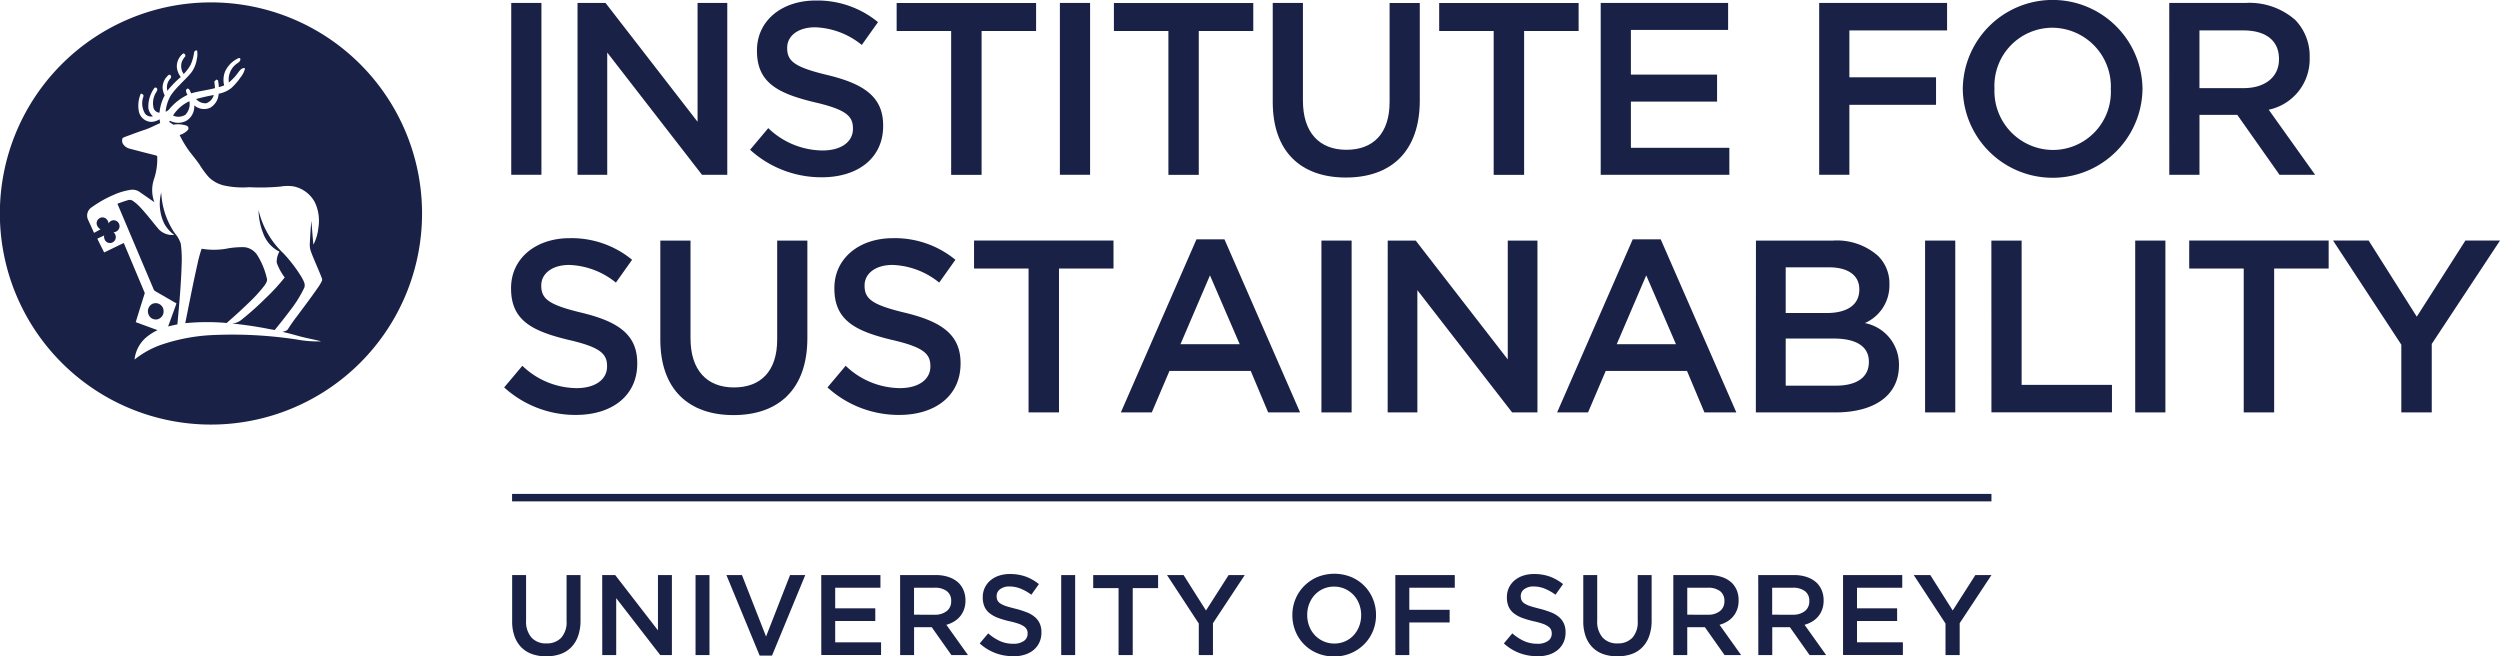 <?xml version="1.0" encoding="UTF-8"?> <svg xmlns="http://www.w3.org/2000/svg" id="Group_637" data-name="Group 637" width="152.6" height="40.069" viewBox="0 0 152.6 40.069"><path id="Path_65" data-name="Path 65" d="M488.167,2663.74a4.789,4.789,0,0,1-.825-2.492,2.8,2.8,0,0,0,.179,1.9,2.134,2.134,0,0,0,.615.7,1.166,1.166,0,0,1-.939-.336c-.391-.458-.748-.945-1.165-1.38a2.57,2.57,0,0,0-.389-.339.354.354,0,0,0-.285-.079c-.234.062-.463.147-.69.232q1.105,2.614,2.214,5.229c.022.07.091.1.149.139.415.235.825.478,1.24.713-.164.472-.34.939-.509,1.409.187-.047.377-.088.566-.129.112-1.214.224-2.429.26-3.648a7.362,7.362,0,0,0-.053-1.277,1.812,1.812,0,0,0-.368-.64" transform="translate(-477.5 -2649.508)" fill="#1a2146"></path><path id="Path_66" data-name="Path 66" d="M488.816,2656.515a.949.949,0,0,0,.245-.828,2.351,2.351,0,0,0-1,.872.786.786,0,0,0,.752-.044" transform="translate(-477.5 -2649.508)" fill="#1a2146"></path><path id="Path_67" data-name="Path 67" d="M486.846,2668.035a.51.51,0,0,0-.283.659.475.475,0,0,0,.566.3.492.492,0,0,0,.356-.5.481.481,0,0,0-.639-.454" transform="translate(-477.5 -2649.508)" fill="#1a2146"></path><path id="Path_68" data-name="Path 68" d="M490.1,2655.806a.727.727,0,0,0,.448-.5c-.363.067-.723.15-1.079.246a.756.756,0,0,0,.631.258" transform="translate(-477.5 -2649.508)" fill="#1a2146"></path><path id="Path_69" data-name="Path 69" d="M497.159,2666.636a2.748,2.748,0,0,1-.26.436c-.413.6-.856,1.18-1.289,1.765a9.1,9.1,0,0,0-.524.75c-.073.119-.223.14-.346.177.372.084.738.185,1.106.286.417.111.844.183,1.262.293a6.667,6.667,0,0,1-1.479-.11,26.239,26.239,0,0,0-5.268-.267,11.255,11.255,0,0,0-2.831.524,5.553,5.553,0,0,0-1.817.965,2.06,2.06,0,0,1,.666-1.313,3.128,3.128,0,0,1,.74-.482c-.446-.16-.889-.325-1.333-.489.18-.592.366-1.184.552-1.775-.426-1.019-.856-2.036-1.282-3.055-.4.187-.8.39-1.2.576-.134-.283-.287-.557-.414-.844l.414-.191a.469.469,0,0,0,.085.334.357.357,0,0,0,.572-.04.381.381,0,0,0-.083-.49.389.389,0,0,0,.348-.252.364.364,0,0,0-.38-.48.369.369,0,0,0-.274.194.4.4,0,0,0-.27-.356.359.359,0,0,0-.456.355.449.449,0,0,0,.241.356c-.132.074-.263.15-.4.22-.122-.278-.25-.554-.377-.83a.6.6,0,0,1,.226-.725,7.015,7.015,0,0,1,1.343-.762,3.946,3.946,0,0,1,.982-.3.786.786,0,0,1,.567.089c.314.219.629.436.943.655a2.1,2.1,0,0,1-.016-1.429,3.786,3.786,0,0,0,.19-1.342c.006-.068-.07-.078-.118-.094q-.805-.2-1.608-.415a.678.678,0,0,1-.355-.262.4.4,0,0,1-.047-.326c.01-.07.088-.086.142-.111.412-.152.824-.31,1.242-.447.32-.107.616-.27.924-.405-.013-.076-.024-.153-.035-.23a1.065,1.065,0,0,1-.484.159.8.8,0,0,1-.776-.612,1.865,1.865,0,0,1,.111-1.111c.092,0,.2.076.16.18a1.2,1.2,0,0,0,.11,1.051.474.474,0,0,0,.474.151.9.9,0,0,1-.28-.472,1.93,1.93,0,0,1,.35-1.233.1.1,0,0,1,.174,0c.056.08-.011.166-.048.237a1.252,1.252,0,0,0-.154.978.408.408,0,0,0,.357.269,2.787,2.787,0,0,1,.317-1.057,1.164,1.164,0,0,1-.128-.469,1,1,0,0,1,.277-.689c.051-.05.1-.127.187-.094a.151.151,0,0,1,.012.225.787.787,0,0,0-.184.747,6.043,6.043,0,0,1,.816-.839,1.223,1.223,0,0,1-.237-.581,1,1,0,0,1,.388-.859c.09-.009.138.089.131.168a1.368,1.368,0,0,0-.211.328.834.834,0,0,0,.111.759,2.71,2.71,0,0,0,.422-.566,2.772,2.772,0,0,0,.21-.738.15.15,0,0,1,.183-.132,1.329,1.329,0,0,1-.016.529,1.887,1.887,0,0,1-.308.78c-.229.3-.517.548-.771.828a4.225,4.225,0,0,0-.513.612,2.449,2.449,0,0,0-.314.988.561.561,0,0,0,.249-.18,3.215,3.215,0,0,1,1.088-.846c-.06-.118-.161-.286-.012-.382.151-.009.171.188.239.288.476-.141.972-.189,1.451-.319-.007-.132-.023-.265-.041-.4.041-.043.084-.084.128-.124l.1.051a3.382,3.382,0,0,1,.047.414c.11-.03.219-.066.326-.106a1.393,1.393,0,0,1,.053-.84,1.647,1.647,0,0,1,.788-.808c.051-.032.148-.039.147.044.01.136-.125.213-.222.28a1.192,1.192,0,0,0-.478,1.144,3.106,3.106,0,0,0,.587-.635c.1-.125.222-.286.4-.231a1.288,1.288,0,0,1-.254.525,3.8,3.8,0,0,1-.567.667,1.752,1.752,0,0,1-.79.361,1.056,1.056,0,0,1-.511.853.91.91,0,0,1-.978-.144,1.019,1.019,0,0,1-.476.938,1.064,1.064,0,0,1-1.013,0l-.041.081c.086.05.169.1.25.163a1.639,1.639,0,0,1,.823.063.169.169,0,0,1,.071.255,1.112,1.112,0,0,1-.508.311,6.333,6.333,0,0,0,.624,1.032c.2.253.4.5.583.761a5.372,5.372,0,0,0,.586.793,1.977,1.977,0,0,0,.938.5,5.4,5.4,0,0,0,1.522.1,13.131,13.131,0,0,0,1.913-.04,2.532,2.532,0,0,1,.781-.011,1.9,1.9,0,0,1,1.325,1.007,2.665,2.665,0,0,1,.195,1.54,2.812,2.812,0,0,1-.3,1.01c-.053-.484-.078-.971-.13-1.455-.036.452-.067.9-.088,1.357a1.251,1.251,0,0,0,.059.5c.2.543.448,1.063.657,1.6.017.06.054.126.023.188m-6.775-16.977a12.885,12.885,0,1,0,12.885,12.885,12.884,12.884,0,0,0-12.885-12.885" transform="translate(-477.5 -2649.508)" fill="#1a2146"></path><path id="Path_70" data-name="Path 70" d="M494.831,2665a5.234,5.234,0,0,1-1.549-2.671,3.973,3.973,0,0,0,.285,1.427,2,2,0,0,0,.989,1.112,1.238,1.238,0,0,0-.164.675,3.269,3.269,0,0,0,.488.9,12.276,12.276,0,0,1-1.2,1.3,17.74,17.74,0,0,1-1.441,1.285.969.969,0,0,1-.521.219l0,.058.022-.045c.555.062,1.11.136,1.661.233.291.047.578.115.87.158.31-.383.62-.766.913-1.162a7.392,7.392,0,0,0,.874-1.387c.117-.235-.04-.473-.15-.677a8.834,8.834,0,0,0-1.083-1.427" transform="translate(-477.5 -2649.508)" fill="#1a2146"></path><path id="Path_71" data-name="Path 71" d="M493.642,2666.938c.086-.129.2-.277.146-.441a4.569,4.569,0,0,0-.59-1.426,1.077,1.077,0,0,0-.763-.474,5.088,5.088,0,0,0-1.165.1,4.546,4.546,0,0,1-1.463-.006,8.05,8.05,0,0,0-.261.966c-.267,1.188-.5,2.383-.737,3.578a13.4,13.4,0,0,1,2.525-.012c.443-.384.879-.776,1.3-1.186a9.332,9.332,0,0,0,1.01-1.1" transform="translate(-477.5 -2649.508)" fill="#1a2146"></path><rect id="Rectangle_21" data-name="Rectangle 21" width="1.843" height="10.489" transform="translate(31.206 0.179)" fill="#1a2146"></rect><path id="Path_72" data-name="Path 72" d="M512.752,2649.687h1.708l5.619,7.253v-7.253h1.814v10.489h-1.544l-5.784-7.462v7.462h-1.813Z" transform="translate(-477.5 -2649.508)" fill="#1a2146"></path><path id="Path_73" data-name="Path 73" d="M523.286,2658.648l1.109-1.319a4.831,4.831,0,0,0,3.311,1.364c1.139,0,1.858-.525,1.858-1.319v-.03c0-.749-.419-1.154-2.367-1.6-2.233-.54-3.492-1.2-3.492-3.132v-.03c0-1.8,1.5-3.042,3.582-3.042a5.816,5.816,0,0,1,3.806,1.319l-.989,1.393a4.764,4.764,0,0,0-2.847-1.078c-1.079,0-1.708.554-1.708,1.243v.03c0,.809.479,1.169,2.487,1.648,2.218.54,3.372,1.334,3.372,3.072v.03c0,1.963-1.544,3.132-3.747,3.132a6.46,6.46,0,0,1-4.375-1.678" transform="translate(-477.5 -2649.508)" fill="#1a2146"></path><path id="Path_74" data-name="Path 74" d="M535.558,2651.4h-3.327v-1.708h8.512v1.708h-3.327v8.781h-1.858Z" transform="translate(-477.5 -2649.508)" fill="#1a2146"></path><rect id="Rectangle_23" data-name="Rectangle 23" width="1.843" height="10.489" transform="translate(64.696 0.179)" fill="#1a2146"></rect><path id="Path_75" data-name="Path 75" d="M548.82,2651.4h-3.327v-1.708H554v1.708h-3.327v8.781H548.82Z" transform="translate(-477.5 -2649.508)" fill="#1a2146"></path><path id="Path_76" data-name="Path 76" d="M555.188,2655.726v-6.039h1.843v5.964c0,1.948,1,3,2.653,3,1.633,0,2.637-.989,2.637-2.922v-6.039h1.843v5.949c0,3.132-1.768,4.705-4.51,4.705s-4.466-1.573-4.466-4.615" transform="translate(-477.5 -2649.508)" fill="#1a2146"></path><path id="Path_77" data-name="Path 77" d="M568.674,2651.4h-3.327v-1.708h8.512v1.708h-3.327v8.781h-1.858Z" transform="translate(-477.5 -2649.508)" fill="#1a2146"></path><path id="Path_78" data-name="Path 78" d="M575.207,2649.687h7.777v1.648H577.05v2.728h5.26v1.648h-5.26v2.817h6.009v1.648h-7.852Z" transform="translate(-477.5 -2649.508)" fill="#1a2146"></path><path id="Path_79" data-name="Path 79" d="M588.543,2649.687h7.807v1.678h-5.964v2.862h5.29v1.679h-5.29v4.27h-1.843Z" transform="translate(-477.5 -2649.508)" fill="#1a2146"></path><path id="Path_80" data-name="Path 80" d="M606.345,2654.962v-.03a3.594,3.594,0,0,0-3.567-3.731,3.544,3.544,0,0,0-3.536,3.7v.03a3.593,3.593,0,0,0,3.566,3.731,3.544,3.544,0,0,0,3.537-3.7m-9.036,0v-.03a5.485,5.485,0,0,1,10.969-.03v.03a5.485,5.485,0,0,1-10.969.03" transform="translate(-477.5 -2649.508)" fill="#1a2146"></path><path id="Path_81" data-name="Path 81" d="M614.451,2654.887c1.319,0,2.158-.689,2.158-1.754v-.029c0-1.124-.809-1.739-2.173-1.739h-2.682v3.522Zm-4.54-5.2h4.675a4.226,4.226,0,0,1,3.027,1.049,3.172,3.172,0,0,1,.869,2.263v.03a3.147,3.147,0,0,1-2.5,3.176l2.832,3.971h-2.173l-2.577-3.656h-2.308v3.656h-1.843Z" transform="translate(-477.5 -2649.508)" fill="#1a2146"></path><path id="Path_82" data-name="Path 82" d="M508.276,2673.154l1.109-1.319a4.83,4.83,0,0,0,3.311,1.364c1.139,0,1.859-.525,1.859-1.319v-.03c0-.749-.42-1.154-2.368-1.6-2.233-.54-3.492-1.2-3.492-3.132v-.03c0-1.8,1.5-3.042,3.582-3.042a5.816,5.816,0,0,1,3.806,1.319l-.989,1.393a4.765,4.765,0,0,0-2.847-1.078c-1.079,0-1.708.554-1.708,1.243v.03c0,.809.479,1.169,2.487,1.649,2.218.539,3.372,1.333,3.372,3.071v.03c0,1.963-1.544,3.132-3.747,3.132a6.46,6.46,0,0,1-4.375-1.678" transform="translate(-477.5 -2649.508)" fill="#1a2146"></path><path id="Path_83" data-name="Path 83" d="M517.806,2670.232v-6.039h1.843v5.964c0,1.948,1,3,2.653,3,1.633,0,2.637-.989,2.637-2.922v-6.039h1.843v5.949c0,3.132-1.768,4.7-4.51,4.7s-4.466-1.573-4.466-4.615" transform="translate(-477.5 -2649.508)" fill="#1a2146"></path><path id="Path_84" data-name="Path 84" d="M528.011,2673.154l1.109-1.319a4.83,4.83,0,0,0,3.311,1.364c1.139,0,1.859-.525,1.859-1.319v-.03c0-.749-.42-1.154-2.368-1.6-2.233-.54-3.492-1.2-3.492-3.132v-.03c0-1.8,1.5-3.042,3.582-3.042a5.816,5.816,0,0,1,3.806,1.319l-.989,1.393a4.765,4.765,0,0,0-2.847-1.078c-1.079,0-1.708.554-1.708,1.243v.03c0,.809.479,1.169,2.487,1.649,2.218.539,3.372,1.333,3.372,3.071v.03c0,1.963-1.544,3.132-3.747,3.132a6.46,6.46,0,0,1-4.375-1.678" transform="translate(-477.5 -2649.508)" fill="#1a2146"></path><path id="Path_85" data-name="Path 85" d="M540.283,2665.9h-3.327v-1.708h8.512v1.708h-3.327v8.781h-1.858Z" transform="translate(-477.5 -2649.508)" fill="#1a2146"></path><path id="Path_86" data-name="Path 86" d="M553.17,2670.516l-1.813-4.2-1.8,4.2Zm-2.637-6.4h1.708l4.616,10.564h-1.949l-1.063-2.532h-4.96l-1.079,2.532h-1.888Z" transform="translate(-477.5 -2649.508)" fill="#1a2146"></path><rect id="Rectangle_26" data-name="Rectangle 26" width="1.843" height="10.489" transform="translate(80.66 14.685)" fill="#1a2146"></rect><path id="Path_87" data-name="Path 87" d="M562.206,2664.193h1.708l5.62,7.253v-7.253h1.812v10.489H569.8l-5.784-7.462v7.462h-1.813Z" transform="translate(-477.5 -2649.508)" fill="#1a2146"></path><path id="Path_88" data-name="Path 88" d="M579.8,2670.516l-1.814-4.2-1.8,4.2Zm-2.638-6.4h1.708l4.616,10.564h-1.948l-1.064-2.532h-4.96l-1.079,2.532h-1.888Z" transform="translate(-477.5 -2649.508)" fill="#1a2146"></path><path id="Path_89" data-name="Path 89" d="M589.553,2673.049c1.259,0,2.023-.494,2.023-1.439v-.029c0-.885-.705-1.409-2.158-1.409H586.5v2.877Zm-.54-4.435c1.184,0,1.979-.465,1.979-1.424v-.03c0-.824-.66-1.334-1.844-1.334H586.5v2.788Zm-4.33-4.421h4.705a3.787,3.787,0,0,1,2.742.929,2.348,2.348,0,0,1,.7,1.738v.03a2.5,2.5,0,0,1-1.5,2.338,2.571,2.571,0,0,1,2.083,2.547v.03c0,1.873-1.543,2.877-3.881,2.877h-4.855Z" transform="translate(-477.5 -2649.508)" fill="#1a2146"></path><rect id="Rectangle_28" data-name="Rectangle 28" width="1.843" height="10.489" transform="translate(117.507 14.685)" fill="#1a2146"></rect><path id="Path_90" data-name="Path 90" d="M599.053,2664.193H600.9V2673h5.514v1.678h-7.357Z" transform="translate(-477.5 -2649.508)" fill="#1a2146"></path><rect id="Rectangle_29" data-name="Rectangle 29" width="1.843" height="10.489" transform="translate(130.333 14.685)" fill="#1a2146"></rect><path id="Path_91" data-name="Path 91" d="M614.456,2665.9h-3.327v-1.708h8.512v1.708h-3.327v8.781h-1.858Z" transform="translate(-477.5 -2649.508)" fill="#1a2146"></path><path id="Path_92" data-name="Path 92" d="M624.076,2670.546l-4.166-6.354h2.173l2.937,4.646,2.967-4.646H630.1l-4.166,6.309v4.181h-1.858Z" transform="translate(-477.5 -2649.508)" fill="#1a2146"></path><path id="Path_93" data-name="Path 93" d="M510.841,2689.57a2.549,2.549,0,0,1-.858-.136,1.743,1.743,0,0,1-.656-.408,1.824,1.824,0,0,1-.418-.673,2.676,2.676,0,0,1-.147-.931v-2.811h.85v2.776a1.475,1.475,0,0,0,.331,1.039,1.181,1.181,0,0,0,.911.356,1.2,1.2,0,0,0,.9-.342,1.416,1.416,0,0,0,.33-1.018v-2.811h.851v2.769a2.779,2.779,0,0,1-.151.955,1.841,1.841,0,0,1-.422.687,1.7,1.7,0,0,1-.659.412,2.6,2.6,0,0,1-.867.136" transform="translate(-477.5 -2649.508)" fill="#1a2146"></path><path id="Path_94" data-name="Path 94" d="M514.258,2684.61h.794l2.61,3.376v-3.376h.851v4.882H517.8l-2.687-3.473v3.473h-.851Z" transform="translate(-477.5 -2649.508)" fill="#1a2146"></path><rect id="Rectangle_31" data-name="Rectangle 31" width="0.851" height="4.882" transform="translate(42.456 35.103)" fill="#1a2146"></rect><path id="Path_95" data-name="Path 95" d="M521.84,2684.61h.949l1.471,3.752,1.465-3.752h.928l-2.03,4.917h-.753Z" transform="translate(-477.5 -2649.508)" fill="#1a2146"></path><path id="Path_96" data-name="Path 96" d="M527.629,2684.61h3.613v.774H528.48v1.256h2.448v.774H528.48v1.3h2.8v.774h-3.648Z" transform="translate(-477.5 -2649.508)" fill="#1a2146"></path><path id="Path_97" data-name="Path 97" d="M534.552,2687.03a1.135,1.135,0,0,0,.734-.22.728.728,0,0,0,.274-.6v-.014a.722.722,0,0,0-.266-.606,1.194,1.194,0,0,0-.75-.207h-1.252v1.646Zm-2.11-2.42h2.175a2.386,2.386,0,0,1,.816.129,1.649,1.649,0,0,1,.593.359,1.421,1.421,0,0,1,.3.468,1.574,1.574,0,0,1,.106.585v.014a1.559,1.559,0,0,1-.088.541,1.417,1.417,0,0,1-.24.425,1.452,1.452,0,0,1-.367.314,1.8,1.8,0,0,1-.471.2l1.318,1.848h-1.011l-1.2-1.7h-1.078v1.7h-.85Z" transform="translate(-477.5 -2649.508)" fill="#1a2146"></path><path id="Path_98" data-name="Path 98" d="M539.34,2689.563a3.075,3.075,0,0,1-1.081-.192,2.958,2.958,0,0,1-.956-.589l.516-.614a2.99,2.99,0,0,0,.719.471,1.98,1.98,0,0,0,.823.164,1.06,1.06,0,0,0,.631-.168.521.521,0,0,0,.234-.446v-.014a.559.559,0,0,0-.046-.234.5.5,0,0,0-.168-.191,1.285,1.285,0,0,0-.335-.168,4.8,4.8,0,0,0-.556-.153,5.494,5.494,0,0,1-.7-.206,1.892,1.892,0,0,1-.51-.279,1.072,1.072,0,0,1-.315-.4,1.374,1.374,0,0,1-.108-.572v-.014a1.313,1.313,0,0,1,.467-1.022,1.579,1.579,0,0,1,.524-.289,2.048,2.048,0,0,1,.669-.1,2.789,2.789,0,0,1,.966.157,2.878,2.878,0,0,1,.8.457l-.46.649a2.989,2.989,0,0,0-.663-.374,1.793,1.793,0,0,0-.662-.129.912.912,0,0,0-.586.168.507.507,0,0,0-.209.411v.014a.59.59,0,0,0,.049.248.469.469,0,0,0,.178.195,1.512,1.512,0,0,0,.356.164c.152.051.344.1.577.16a5.681,5.681,0,0,1,.682.217,1.7,1.7,0,0,1,.493.289,1.133,1.133,0,0,1,.3.4,1.269,1.269,0,0,1,.1.526v.014a1.428,1.428,0,0,1-.128.614,1.312,1.312,0,0,1-.357.46,1.565,1.565,0,0,1-.548.286,2.412,2.412,0,0,1-.7.1" transform="translate(-477.5 -2649.508)" fill="#1a2146"></path><rect id="Rectangle_33" data-name="Rectangle 33" width="0.851" height="4.882" transform="translate(64.776 35.103)" fill="#1a2146"></rect><path id="Path_99" data-name="Path 99" d="M545.777,2685.406h-1.548v-.795h3.961v.795h-1.548v4.087h-.865Z" transform="translate(-477.5 -2649.508)" fill="#1a2146"></path><path id="Path_100" data-name="Path 100" d="M550.674,2687.568l-1.939-2.957h1.011l1.367,2.162,1.381-2.162h.984l-1.939,2.936v1.946h-.865Z" transform="translate(-477.5 -2649.508)" fill="#1a2146"></path><path id="Path_101" data-name="Path 101" d="M558.946,2688.789a1.582,1.582,0,0,0,1.181-.506,1.719,1.719,0,0,0,.336-.547,1.846,1.846,0,0,0,.122-.67v-.014a1.869,1.869,0,0,0-.122-.673,1.676,1.676,0,0,0-.34-.551,1.653,1.653,0,0,0-.524-.373,1.588,1.588,0,0,0-.667-.14,1.607,1.607,0,0,0-.663.136,1.578,1.578,0,0,0-.518.37,1.715,1.715,0,0,0-.337.548,1.836,1.836,0,0,0-.121.669v.014a1.865,1.865,0,0,0,.121.673,1.665,1.665,0,0,0,.341.551,1.639,1.639,0,0,0,.524.373,1.588,1.588,0,0,0,.667.14m-.014.788a2.6,2.6,0,0,1-1.032-.2,2.427,2.427,0,0,1-1.325-1.339,2.518,2.518,0,0,1-.189-.973v-.014a2.52,2.52,0,0,1,.189-.973,2.453,2.453,0,0,1,.53-.8,2.543,2.543,0,0,1,.809-.548,2.757,2.757,0,0,1,2.064,0,2.435,2.435,0,0,1,1.325,1.339,2.523,2.523,0,0,1,.189.973v.014a2.517,2.517,0,0,1-.189.973,2.442,2.442,0,0,1-.53.8,2.539,2.539,0,0,1-1.841.75" transform="translate(-477.5 -2649.508)" fill="#1a2146"></path><path id="Path_102" data-name="Path 102" d="M562.67,2684.61H566.3v.774h-2.776v1.346h2.462v.775h-2.462v1.987h-.851Z" transform="translate(-477.5 -2649.508)" fill="#1a2146"></path><path id="Path_103" data-name="Path 103" d="M571.333,2689.563a3.075,3.075,0,0,1-1.081-.192,2.958,2.958,0,0,1-.956-.589l.516-.614a2.989,2.989,0,0,0,.719.471,1.98,1.98,0,0,0,.823.164,1.06,1.06,0,0,0,.631-.168.521.521,0,0,0,.234-.446v-.014a.559.559,0,0,0-.046-.234.5.5,0,0,0-.168-.191,1.284,1.284,0,0,0-.335-.168,4.8,4.8,0,0,0-.556-.153,5.491,5.491,0,0,1-.7-.206,1.891,1.891,0,0,1-.51-.279,1.072,1.072,0,0,1-.315-.4,1.373,1.373,0,0,1-.108-.572v-.014a1.313,1.313,0,0,1,.467-1.022,1.578,1.578,0,0,1,.524-.289,2.047,2.047,0,0,1,.669-.1,2.789,2.789,0,0,1,.966.157,2.88,2.88,0,0,1,.8.457l-.46.649a2.988,2.988,0,0,0-.663-.374,1.793,1.793,0,0,0-.662-.129.912.912,0,0,0-.586.168.507.507,0,0,0-.209.411v.014a.59.59,0,0,0,.049.248.476.476,0,0,0,.178.195,1.512,1.512,0,0,0,.356.164c.152.051.344.1.577.16a5.681,5.681,0,0,1,.682.217,1.7,1.7,0,0,1,.493.289,1.135,1.135,0,0,1,.3.4,1.27,1.27,0,0,1,.1.526v.014a1.429,1.429,0,0,1-.128.614,1.313,1.313,0,0,1-.357.46,1.566,1.566,0,0,1-.548.286,2.412,2.412,0,0,1-.7.1" transform="translate(-477.5 -2649.508)" fill="#1a2146"></path><path id="Path_104" data-name="Path 104" d="M576.222,2689.57a2.553,2.553,0,0,1-.858-.136,1.743,1.743,0,0,1-.656-.408,1.824,1.824,0,0,1-.418-.673,2.7,2.7,0,0,1-.147-.931v-2.811h.851v2.776a1.475,1.475,0,0,0,.33,1.039,1.183,1.183,0,0,0,.912.356,1.2,1.2,0,0,0,.9-.342,1.416,1.416,0,0,0,.33-1.018v-2.811h.85v2.769a2.78,2.78,0,0,1-.15.955,1.854,1.854,0,0,1-.422.687,1.7,1.7,0,0,1-.659.412,2.6,2.6,0,0,1-.868.136" transform="translate(-477.5 -2649.508)" fill="#1a2146"></path><path id="Path_105" data-name="Path 105" d="M581.75,2687.03a1.136,1.136,0,0,0,.735-.22.73.73,0,0,0,.273-.6v-.014a.722.722,0,0,0-.266-.606,1.193,1.193,0,0,0-.749-.207h-1.252v1.646Zm-2.11-2.42h2.176a2.387,2.387,0,0,1,.816.129,1.648,1.648,0,0,1,.593.359,1.422,1.422,0,0,1,.3.468,1.575,1.575,0,0,1,.1.585v.014a1.559,1.559,0,0,1-.088.541,1.417,1.417,0,0,1-.24.425,1.464,1.464,0,0,1-.366.314,1.811,1.811,0,0,1-.471.2l1.318,1.848h-1.011l-1.2-1.7h-1.077v1.7h-.851Z" transform="translate(-477.5 -2649.508)" fill="#1a2146"></path><path id="Path_106" data-name="Path 106" d="M586.932,2687.03a1.136,1.136,0,0,0,.735-.22.73.73,0,0,0,.273-.6v-.014a.722.722,0,0,0-.266-.606,1.193,1.193,0,0,0-.749-.207h-1.252v1.646Zm-2.11-2.42H587a2.387,2.387,0,0,1,.816.129,1.648,1.648,0,0,1,.593.359,1.421,1.421,0,0,1,.3.468,1.574,1.574,0,0,1,.105.585v.014a1.559,1.559,0,0,1-.088.541,1.4,1.4,0,0,1-.606.739,1.811,1.811,0,0,1-.471.2l1.318,1.848h-1.011l-1.2-1.7h-1.077v1.7h-.851Z" transform="translate(-477.5 -2649.508)" fill="#1a2146"></path><path id="Path_107" data-name="Path 107" d="M590,2684.61h3.613v.774h-2.762v1.256H593.3v.774h-2.448v1.3h2.8v.774H590Z" transform="translate(-477.5 -2649.508)" fill="#1a2146"></path><path id="Path_108" data-name="Path 108" d="M596.254,2687.568l-1.939-2.957h1.011l1.367,2.162,1.381-2.162h.984l-1.939,2.936v1.946h-.865Z" transform="translate(-477.5 -2649.508)" fill="#1a2146"></path><line id="Line_3" data-name="Line 3" x2="90.301" transform="translate(31.257 30.376)" fill="none" stroke="#1a2146" stroke-width="0.456"></line></svg> 